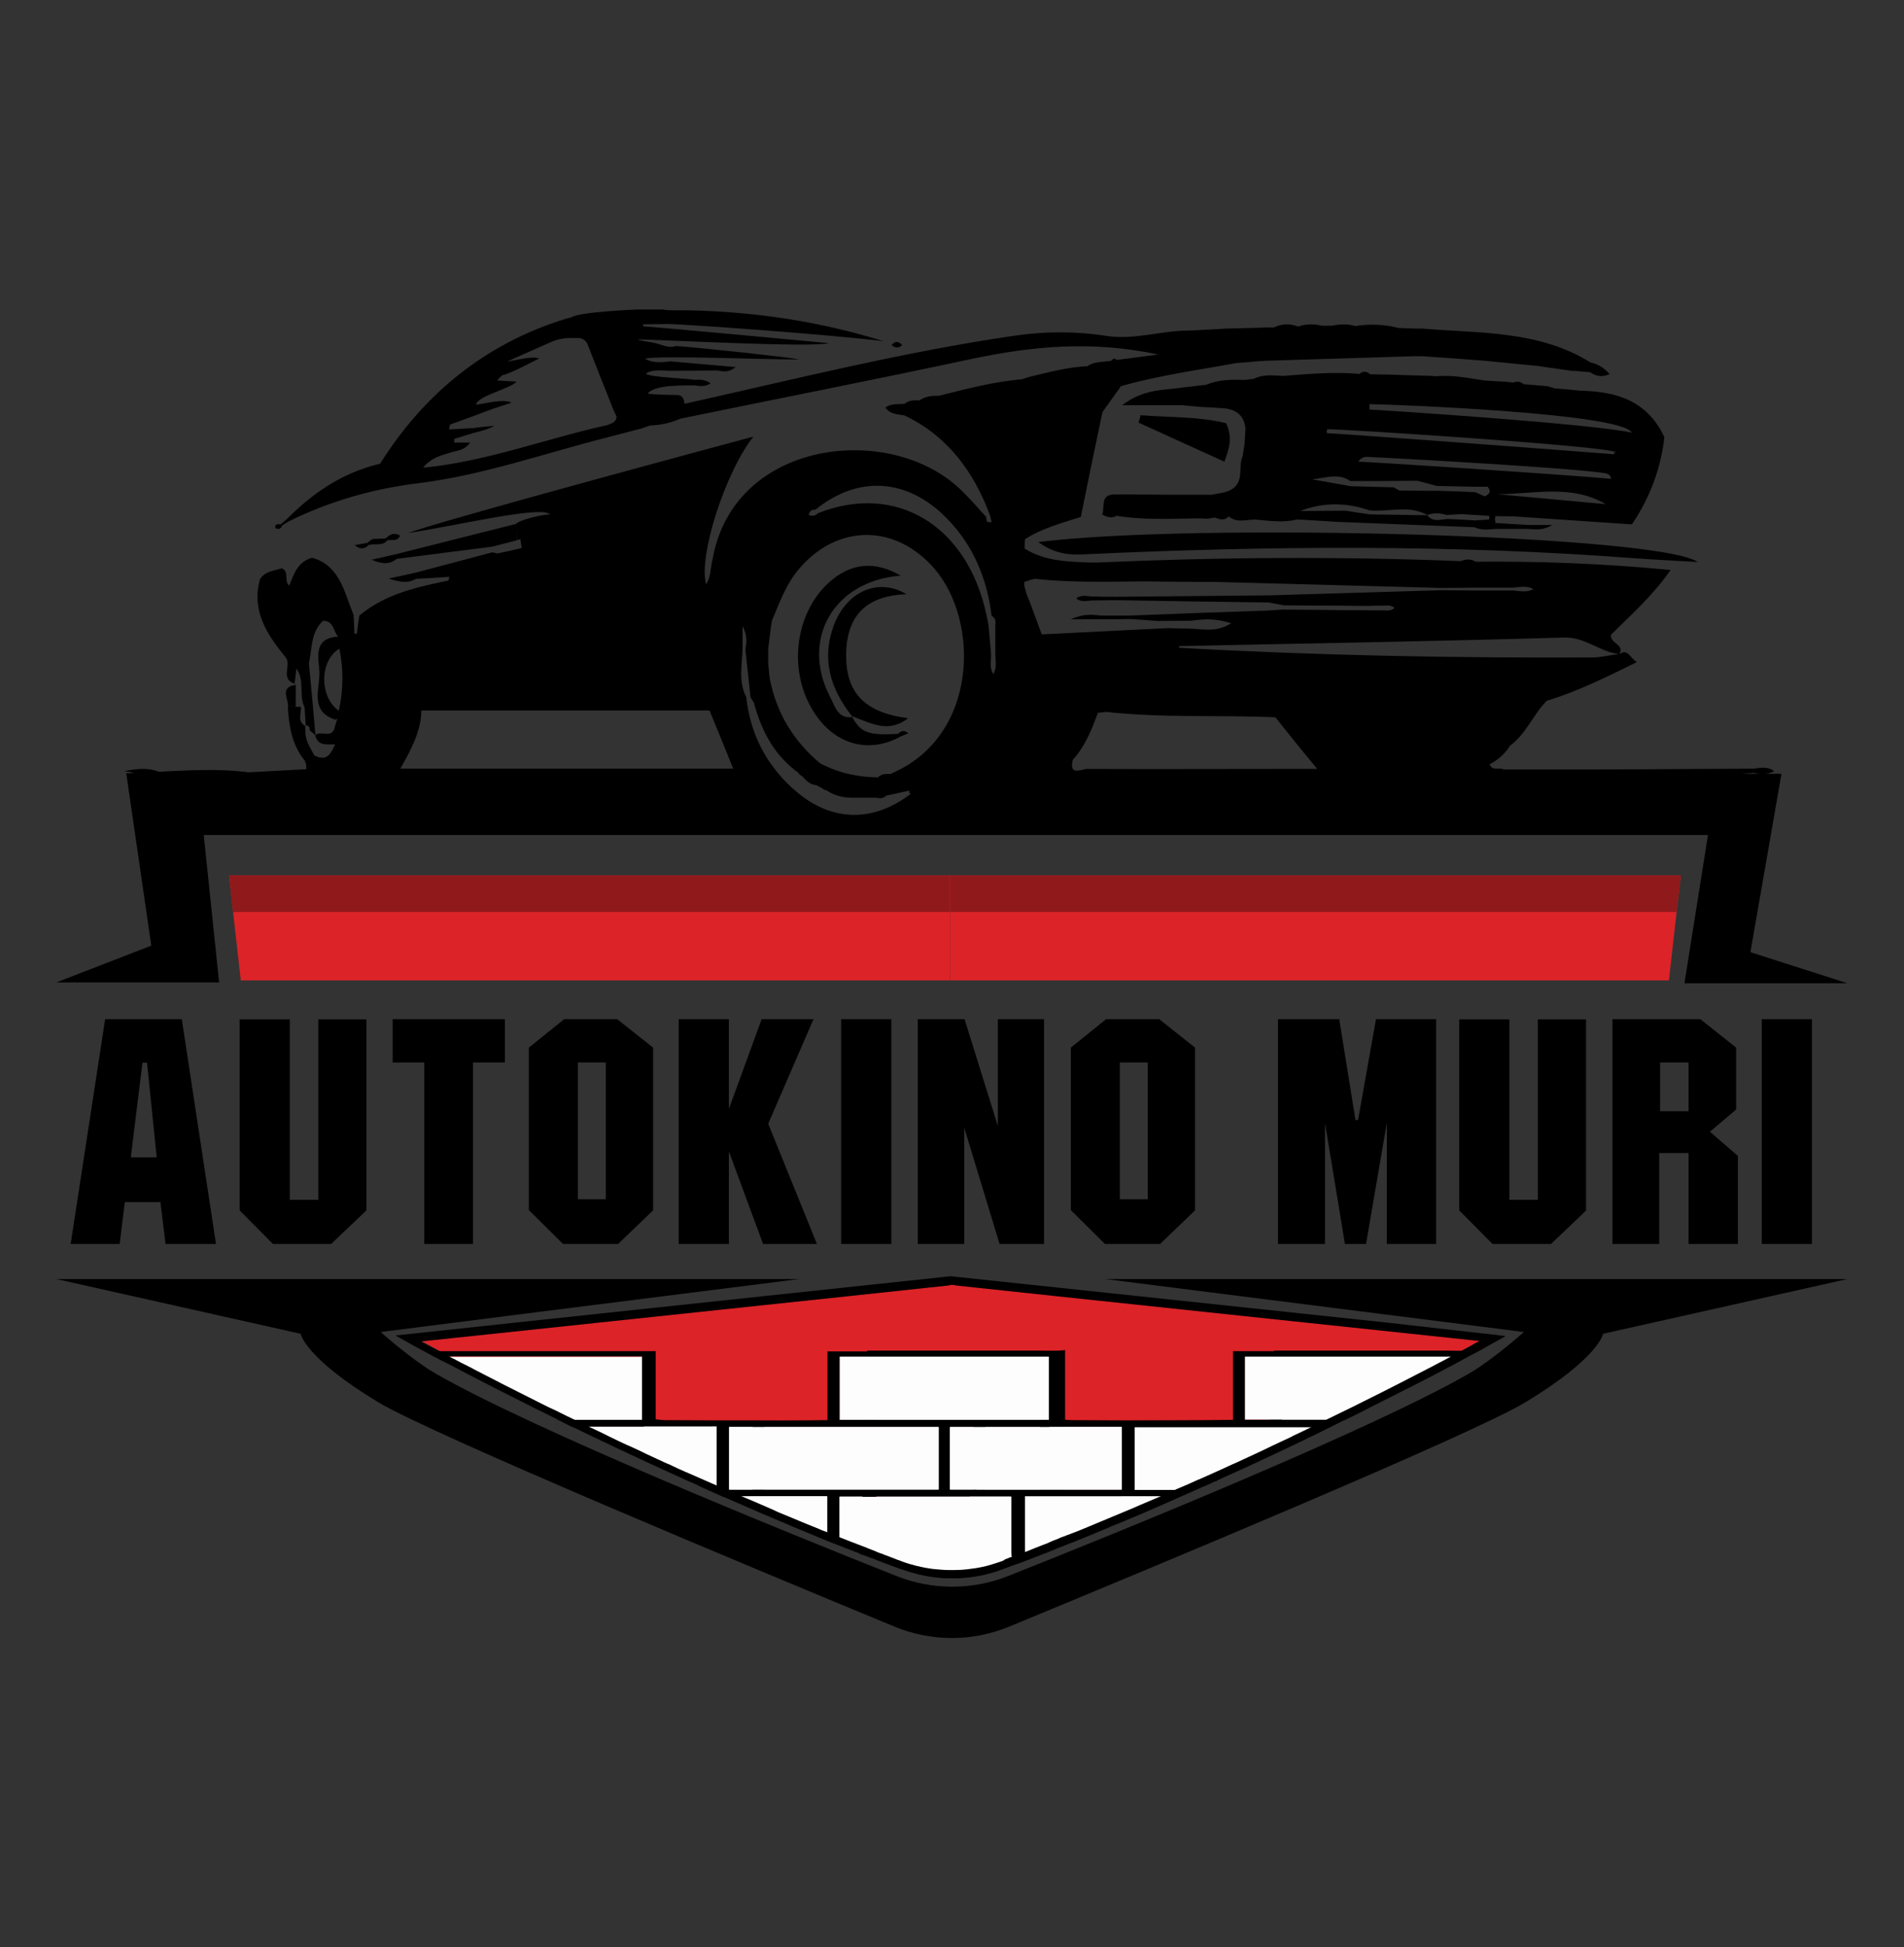 <?xml version="1.0" encoding="utf-8"?>
<!-- Generator: Adobe Illustrator 26.3.1, SVG Export Plug-In . SVG Version: 6.00 Build 0)  -->
<svg version="1.2" baseProfile="tiny-ps" id="Layer_1" xmlns="http://www.w3.org/2000/svg" xmlns:xlink="http://www.w3.org/1999/xlink"
	 viewBox="0 0 668.2 683.3" xml:space="preserve">
<rect x="0" y="0" width="668.2" height="683.3" fill="#333333" stroke="none"/>
<title>Autokino Muri</title>
<g>
	<g>
		<path d="M75.8,436.5H58.1l-1.8-14.7H43.8L42,436.5H24.8l12.1-78.9h26.9L75.8,436.5z M55,406.1l-3.4-33.2h-1.6l-4.1,33.2H55z"/>
		<path d="M128.6,424.7l-12.4,11.8H95.8l-11.7-11.8v-67h17.6v63.3h10v-63.3h16.9V424.7z"/>
		<path d="M177.2,372.8H166v63.7h-17.1v-63.7h-11.1v-15.2h39.4V372.8z"/>
		<path d="M229.3,424.6l-12.4,11.9h-19.3l-12-11.9v-57l12.4-10h18.6l12.6,10V424.6z M212.6,420.8v-48h-9.8v48H212.6z"/>
		<path d="M286.7,436.5h-18.9l-12-32.5v32.5h-17.6v-78.9h17.6v31.5l11.5-31.5h18.2l-15.9,36.7L286.7,436.5z"/>
		<path d="M312.8,436.5h-17.6v-78.9h17.6V436.5z"/>
		<path d="M366.4,436.5h-15.6l-12.4-40.8v40.8h-16.3v-78.9l16.4,0l11.7,37.5l0-37.5h16.2V436.5z"/>
		<path d="M419.5,424.6l-12.4,11.9h-19.3l-12-11.9v-57l12.4-10h18.6l12.6,10V424.6z M402.8,420.8v-48H393v48H402.8z"/>
		<path d="M504,436.5h-17.3V394l-7.3,42.5H472l-7-42.5v42.5h-16.5v-78.9H470l5.7,35.4l0.9,0l6.3-35.4H504V436.5z"/>
		<path d="M556.7,424.7l-12.4,11.8h-20.5l-11.7-11.8v-67h17.6v63.3h10v-63.3h16.9V424.7z"/>
		<path d="M609.9,436.5h-17.3v-31.9h-10.3v31.9h-16.4v-78.9h30.8l12.6,10v21.7l-9.2,7.8l9.8,8.5V436.5z M592.6,389.9v-17.1h-10v17.1
			H592.6z"/>
		<path d="M635.9,436.5h-17.6v-78.9h17.6V436.5z"/>
	</g>
	<path fill="#DC2328" d="M520.1,470.1C520.1,470.1,520.1,470.1,520.1,470.1c0,0-0.1,0.1-0.3,0.2c-0.1,0.1-0.3,0.1-0.5,0.2
		c-0.6,0.3-1.5,0.8-2.7,1.5c-1,0.6-2.3,1.2-3.7,2c0,0,0,0-0.1,0.1h0c-0.1,0.1-0.3,0.1-0.4,0.2h0c-0.4,0.2-0.9,0.5-1.4,0.7
		c-0.5,0.2-1,0.5-1.5,0.8c-0.2,0.1-0.3,0.2-0.5,0.3h0c0,0,0,0,0,0c-0.1,0.1-0.3,0.1-0.4,0.2c-0.3,0.2-0.6,0.3-0.9,0.5c0,0,0,0,0,0
		c-0.7,0.4-1.5,0.8-2.3,1.2c-0.6,0.3-1.3,0.7-1.9,1c-0.7,0.4-1.5,0.8-2.3,1.2c-6.2,3.2-13.7,7.1-22.4,11.4v0
		c-0.5,0.3-1.1,0.5-1.6,0.8c-2.2,1.1-4.4,2.2-6.7,3.3c-1.3,0.6-2.6,1.3-3.9,1.9c-0.5,0.2-1,0.5-1.4,0.7c0,0,0,0,0,0
		c-0.1,0-0.2,0.1-0.2,0.1c-1.6,0.8-3.2,1.6-4.9,2.4h0c0,0,0,0,0,0c-0.9,0.4-1.8,0.9-2.7,1.3c-0.8,0.4-1.5,0.7-2.3,1.1
		c-0.7,0.3-1.5,0.7-2.2,1c-3,1.4-6,2.8-9.1,4.3c-2.3,1.1-4.7,2.2-7.1,3.3c-1.5,0.7-2.9,1.4-4.4,2c0,0,0,0,0,0
		c-2.2,1-4.5,2.1-6.8,3.1c-1.6,0.7-3.1,1.4-4.7,2.1c0,0-0.1,0-0.1,0c-2.6,1.2-5.3,2.4-8,3.5h0c0,0-0.1,0.1-0.2,0.1c0,0,0,0,0,0
		c-1.8,0.8-3.6,1.6-5.4,2.4h0c0,0,0,0,0,0h0c-0.5,0.2-1,0.5-1.6,0.7c-1.7,0.7-3.5,1.5-5.2,2.2c-0.8,0.4-1.7,0.7-2.5,1.1
		c-1.6,0.7-3.2,1.3-4.8,2c-0.8,0.3-1.6,0.7-2.4,1c0,0,0,0,0,0c-2.6,1.1-5.2,2.2-7.9,3.3c-2.6,1.1-5.3,2.2-8,3.2c0,0,0,0-0.1,0
		c-0.7,0.3-1.4,0.6-2.1,0.8c-0.4,0.2-0.8,0.3-1.1,0.5c-1.1,0.4-2.1,0.8-3.2,1.3l-0.4,0.1c-1,0.4-2.1,0.8-3.1,1.2c-1,0.4-2,0.8-3,1.2
		c-0.4,0.2-0.8,0.3-1.2,0.5c-0.3,0.1-0.6,0.2-0.9,0.3v0c0,0,0,0-0.1,0c-1.4,0.6-2.9,1.1-4.3,1.7c-0.1,0-0.1,0-0.2,0.1
		c-0.8,0.3-1.7,0.6-2.5,1h0c0,0,0,0,0,0l0,0h0c-0.1,0-0.2,0.1-0.3,0.1h0c0,0-0.1,0-0.1,0.1c-0.4,0.1-0.7,0.3-1.1,0.4
		c-0.9,0.3-1.8,0.7-2.7,1c-1.4,0.5-2.7,1-4.1,1.5c-0.2,0.1-0.3,0.1-0.5,0.2c-2.6,1-5.3,1.9-8,2.9c-0.5,0-1,0-1.4,0h-1l0-2.3v-0.8
		l0-3v-0.1l0-5.9l0-2.6v-0.9l0-12.7v0l0-2.5l0-3.5v0l0-2.1v-0.1l0-16.2l0-2.4v-0.8l0-2.1v-0.1l-0.1-19.3v-2.1l-0.1-23.5v-0.2
		l0.8,0.1h0l0.8,0.1l36.5,3.9l74.6,7.9L520.1,470.1z"/>
	<path fill="#DC2328" d="M334.4,450.2v0.2l-0.1,23.5v2.1l-0.1,19.3v3l0,2.4v0l-0.1,16.2v2.2l0,3.5v0.1l0,2.4v0l0,12.9v0.7l0,2.6
		l0,5.9v0.1l0,3v0.8l0,2.3h-1c-0.5,0-1,0-1.5,0c-2.1-0.7-4.2-1.5-6.3-2.3h0l-0.7-0.3c-0.5-0.2-1-0.4-1.4-0.5c-2.5-0.9-5-1.9-7.5-2.8
		c-0.2-0.1-0.4-0.1-0.5-0.2h0c-0.1,0-0.2-0.1-0.3-0.1c0,0-0.1,0-0.1,0c-0.9-0.4-1.8-0.7-2.8-1.1c-0.5-0.2-1.1-0.4-1.6-0.6
		c-0.5-0.2-1-0.4-1.5-0.6c-0.6-0.2-1.1-0.4-1.6-0.6c-0.1,0-0.1,0-0.1-0.1c-1-0.4-2-0.8-3.1-1.2c-0.1,0-0.2-0.1-0.4-0.2
		c-0.4-0.1-0.7-0.3-1.1-0.4c-1-0.4-2.1-0.8-3.1-1.2c-0.9-0.3-1.8-0.7-2.6-1c-0.8-0.3-1.5-0.6-2.3-0.9c-0.6-0.2-1.3-0.5-1.9-0.8
		c0,0,0,0-0.1,0c-0.8-0.3-1.6-0.6-2.4-1c-0.8-0.3-1.6-0.6-2.4-1c-0.1-0.1-0.3-0.1-0.4-0.2c-2-0.8-4-1.6-5.9-2.4
		c-1.2-0.5-2.4-1-3.6-1.5c-0.8-0.3-1.6-0.7-2.4-1c0,0,0,0,0,0c-1.5-0.6-3-1.2-4.4-1.9c-0.8-0.4-1.7-0.7-2.5-1.1
		c-2.8-1.2-5.5-2.4-8.2-3.5h0c0,0,0,0,0,0c-0.1,0-0.1-0.1-0.2-0.1c-0.6-0.2-1.1-0.5-1.7-0.7c-0.6-0.2-1.1-0.5-1.7-0.7
		c-0.6-0.3-1.2-0.5-1.8-0.8c0,0,0,0,0,0c0,0-0.1,0-0.1,0c-0.1-0.1-0.2-0.1-0.3-0.2c-0.4-0.2-0.9-0.4-1.3-0.6
		c-0.6-0.2-1.1-0.5-1.7-0.7c-1.6-0.7-3.2-1.4-4.8-2.1c-1.6-0.7-3.2-1.4-4.8-2.1c0,0,0,0,0,0c-0.7-0.3-1.4-0.6-2.1-0.9
		c-1.8-0.8-3.6-1.6-5.4-2.5c-0.2-0.1-0.5-0.2-0.8-0.3c-3.4-1.6-6.8-3.1-10-4.7c-1.2-0.5-2.3-1.1-3.5-1.6c0,0-0.1,0-0.1,0
		c-2.3-1.1-4.5-2.1-6.7-3.2c-0.8-0.4-1.6-0.8-2.4-1.2c-1.3-0.6-2.5-1.2-3.8-1.8c-0.5-0.2-1-0.5-1.5-0.7c-1.2-0.6-2.4-1.2-3.6-1.8h0
		c-0.5-0.2-1-0.5-1.5-0.7c-1.3-0.6-2.5-1.2-3.7-1.8c-1.6-0.8-3.2-1.6-4.8-2.3c-0.8-0.4-1.6-0.8-2.4-1.2c-9.2-4.6-17.1-8.6-23.6-12
		c-0.7-0.4-1.4-0.8-2.1-1.1c-0.3-0.2-0.7-0.4-1-0.5c-1-0.5-2-1-2.9-1.5c-0.3-0.2-0.6-0.3-0.9-0.5c-0.3-0.1-0.6-0.3-0.9-0.4h0
		c0,0,0,0,0,0c-0.2-0.1-0.3-0.2-0.5-0.3c-1-0.5-1.9-1-2.8-1.5h0c0,0,0,0,0,0c-0.6-0.3-1.2-0.6-1.7-0.9c-0.5-0.3-1.1-0.6-1.5-0.8
		c-0.2-0.1-0.5-0.2-0.7-0.4c-2.3-1.2-3.5-1.9-3.7-2c0,0,0,0,0,0l74.6-7.9l74.6-7.9l36.5-3.9l0.8-0.1h0L334.4,450.2z"/>
	<path d="M387.9,448.8l102.8,13l41.1,5.2l3,0.4c0,0-10.8,9.6-19,14.4c-33.7,19.5-122.4,55.5-162,71.2c-12.6,5-26.6,5-39.2,0
		c-39.6-15.7-128.3-51.7-162-71.2c-8.2-4.8-19-14.4-19-14.4l2.2-0.3l47.2-6l97.5-12.3H19.8l85.7,19.2c0,0,1.4,8.4,27.2,24
		c19,11.4,133.9,59.2,181.1,78.7c13,5.4,27.5,5.4,40.5,0c47.2-19.5,162.1-67.2,181.1-78.7c25.8-15.6,27.2-24,27.2-24l85.7-19.2
		H387.9z"/>
	<path d="M591.2,344.7l8.2-51.7H71.5l5.4,51.7H19.8l33.3-12.9l-8.8-60.5h228.6c1.9,2.3,4.1,4.5,6.5,6.6
		c12.6,10.7,27.3,10.8,40.4,0.8c-0.6-0.3-0.8-0.7-0.7-1.3c-2.7,0.6-5.4,1.2-8.1,1.8c-1,1-2.3,1-3.6,0.7c-2.8,0-5.6,0-8.4,0
		c-3.3,0-6.4-0.8-9.1-2.7c0,0,0,0,0,0c-0.4,0.1-0.8,0-1-0.4l-2.4-1.3c-2.1-0.2-3.5-1.4-4.7-2.9c-0.5-0.4-1.1-0.7-1.6-1.1h16
		c3.8,1,7.8,1.5,11.8,1.6c1.2-1.3,2.8-1.3,4.4-1.2c0.3-0.1,0.6-0.3,0.9-0.4h311.9l-10.9,62.6l34,10.9H591.2z"/>
	<g>
		<polygon fill="#DC2328" points="333.4,307.2 333.4,344 84.5,344 81.8,320 80.4,307.2 		"/>
		<polygon fill="#90191B" points="333.4,307.2 333.4,320 81.8,320 80.4,307.2 		"/>
		<polygon fill="#DC2328" points="333.4,307.2 333.4,344 585.7,344 588.4,320 589.9,307.2 		"/>
		<polygon fill="#90191B" points="333.4,307.2 333.4,320 588.4,320 589.9,307.2 		"/>
	</g>
	<g>
		<path d="M531.3,181.2c13.9,0.9,27.8,1.9,41.4,2.8c6.7-9.9,10.2-20.1,11.4-30.6c-6-12.9-16.9-16-29.3-16.3c-3-0.3-6-0.6-9-0.8
			c-0.9-0.3-1.9-0.5-2.8-0.8c-2.8-0.2-5.5-0.5-8.3-0.7c-1.1-1-2.3-1-3.6-0.6c-1.1-0.1-2.2-0.2-3.4-0.3c-2.2-0.1-4.4-0.2-6.7-0.4
			c-5.6-0.8-11.1-2-16.8-1.5c-0.6,0-1.1,0-1.7-0.1c-1.1,0-2.2-0.1-3.4-0.1c-2.3-0.1-4.5-0.1-6.8-0.2c-1.1,0-2.2-0.1-3.3-0.1
			c-1.7-0.1-3.4-0.1-5.1-0.1c-1,0-2.1-0.1-3.1-0.1c-1.2-1.1-2.5-1.1-3.7-0.1c-8.9-0.8-17.8,0-26.7,0.7c-3.5-0.1-7-0.7-10.3,1
			c-1.1,0.1-2.1,0.3-3.2,0.4c-4.6-0.1-9.1-0.2-13.5,1.7c-2.9,0.3-5.8,0.7-8.6,1c-6.5,1-13.5,0.4-21,6.2H415c2.2,0.2,4.4,0.4,6.6,0.6
			c2.3,0.1,4.6,0.2,7,0.4c4.6,0.2,7.9,2,8.5,7.1c-0.1,1.7-0.2,3.4-0.3,5.1c-0.2,1.6-0.5,3.2-0.7,4.7c-1.5,3.3,0.2,7.3-2.4,10.4
			c-2.3,2.5-5.5,2.4-8.4,3.1c-2.8,0-5.6,0-8.4,0c-2.3,0-4.5,0-6.8,0c-6.2-0.1-12.4-0.1-18.5-0.1c-5.8-0.2-3.7,4.3-4.8,7
			c1.9,1.1,3.4,1.4,5,0.5c8.9,1.4,17.9,1.1,26.8,0.9c0.6,0,1.1,0,1.7,0c1.1,0,2.3,0,3.4,0.1c0.9-0.1,1.8-0.3,2.7-0.4
			c1.7,0.7,3.3,1.2,4.8-0.4c2.9,2.4,6.2,1.1,9.3,1.1c4.8,0.4,9.7,1.2,14.5,0c0,0,0,0,0,0c1,0,1.9,0.1,2.9,0.1
			c3.7,0.2,7.4,0.5,11.1,0.7c16.2,0.6,32.3,1.3,48.5,1.9c2.3,1.1,4.8,0.8,7.2,0.6c3.9,0,7.7,0,11.6,0c2.4,0.1,4.9,0.7,8.5-1.4h-8.5
			c-3.9-0.2-7.7-0.5-11.6-0.7c0.2-0.4,0.1-0.8-0.1-1.1c0.1-0.4,0.2-0.9,0.2-1.3C526.9,181.1,529.1,181.2,531.3,181.2z M525.4,173.4
			c12.8,0,26.1-3.6,38.1,3.5C550.8,175.7,538.1,174.6,525.4,173.4z M480.6,141.8c7.9,0.1,88.3,3.1,92.1,10
			c-15-3.2-87.6-7.9-92.1-8.1V141.8z M490.5,149.3c-0.6,0.2-1.3,0.3-1.9,0.4C489.2,149.6,489.9,149.5,490.5,149.3z M465.8,150.6
			c6.6,0,99.2,6,101.3,8.1l-0.6,0.1v0.6c-17.3-1.4-98-7.4-100.8-7.4c0-0.2-0.1-0.4-0.1-0.7C465.7,151,465.8,150.8,465.8,150.6z
			 M522.6,182.3c-1.7,0.1-3.4,0.2-5,0.3c-3.2-0.2-6.5-0.4-9.7-0.5c-2.5,0.2-5.1,1.2-7-1.3c-6.7-0.1-13.3-0.2-20-0.3
			c-2.9-0.4-5.8-0.8-8.6-1.3c-5.3,0-10.6,0.1-15.8,0.1c0,0,0-0.1,0-0.1c0,0,0,0,0,0c8.1-3,16.1-2.9,24.2-0.1
			c6.7,0.6,13.7-2,20.2,1.6c2.3-0.8,4.5-0.7,6.8,0c1.7-0.1,3.4-0.2,5.1-0.3c0.5,0,1.1,0,1.6,0.1c2.7,0.2,5.5,0.3,8.2,0.5
			C522.7,181.4,522.7,181.9,522.6,182.3z M521.1,174.2c-1.1-0.5-2.2-1-3.3-1.5c-4.4-0.2-8.9-0.4-13.3-0.5c-4.5,0-8.9,0-13.4-0.1
			c-0.7-0.4-1.3-0.7-2-1.1c-5-0.1-10.1-0.3-15.1-0.4c-4.5-0.8-9-1.6-13.5-2.4c4.5-0.4,9.1-2.4,13.4,0.6c7.8,0,15.7,0,23.6-0.1
			c2.2,0.6,4.5,1.2,6.7,1.8c4.4,0.1,8.8,0.2,13.2,0.3h4.7C523.7,172.9,522.2,173.5,521.1,174.2z M476.7,162c0.8-1.3,1.9-1.7,3.1-1.7
			c0.7,0,71.5,3.7,83.8,5.8c0.9,0.2,1.6,0.8,1.8,1.7c0,0.1,0,0.1,0,0.2C547.2,166.4,478.5,161.9,476.7,162z"/>
		<path d="M501,180.7C501,180.7,501,180.7,501,180.7C501,180.7,501,180.7,501,180.7C501,180.7,501,180.7,501,180.7
			C500.9,180.7,500.9,180.7,501,180.7C500.9,180.7,500.9,180.7,501,180.7L501,180.7L501,180.7C500.9,180.7,500.9,180.7,501,180.7
			L501,180.7C500.9,180.7,500.9,180.7,501,180.7C500.9,180.7,500.9,180.7,501,180.7L501,180.7z"/>
		<path d="M364.4,190.2c5.7,4.2,10.9,4.6,16.2,4.3c64.4-3,128.9-3.5,193.3,1.4c6.8,0.5,13.6,0.8,21.9,1.3
			C582.4,187.7,419.1,183.3,364.4,190.2z"/>
		<path d="M430.3,148.5c-9.6-2.4-19.9-2-30-2.8c-0.2,0.9-0.5,1.7-0.7,2.6c9.9,4.5,19.9,9.1,30.1,13.7
			C431.3,157.6,432.7,153.7,430.3,148.5z"/>
		<path d="M110.5,265.4c-1.2,0.4-2.5,0.9-3.7,1.3c-4.4-5.5-5.4-12-5.8-18.7c0.9,0,1.8,0,2.7,0c0.6,0,1.3,0,1.9,0
			c0.3,2.3-1.5,5,1.5,6.7c0,0.6,0,1.1,0.1,1.7C107,259.9,109,262.5,110.5,265.4z"/>
		<path d="M107.2,254.7C107.2,254.7,107.2,254.7,107.2,254.7c0,0.1,0.1,0.1,0.1,0.1C107.3,254.8,107.2,254.7,107.2,254.7z"/>
		<path d="M181.3,189.6c-2.8,0.7-5.7,1.5-8.5,2.2c-11.2,1.4-22.4,2.9-33.6,4.3c-2.4,2-5,1.9-8.8,0.3c3.6-0.8,6.2-1.4,8.8-2
			c14-3.5,28-7.1,42-10.6C181.3,185.8,181.3,187.7,181.3,189.6z"/>
		<path d="M103.8,240.3c-5.8,0.8-2.5,4.9-2.7,7.7c0.9,0,1.8,0,2.7,0C103.8,245.4,103.8,242.9,103.8,240.3z"/>
		<path d="M615.5,269.7c-18,0.1-36.1,0.2-54.1,0.3h-16.8c-3.4,0-6.7,0-10.1,0c-1.1,0-2.3,0-3.4,0c-1.1,0-2.3,0-3.4,0
			c-1.5-0.9-4,0.7-4.9-1.8c2.9-1.6,5.4-3.7,7.1-6.5c5.7-4.2,8.2-11,12.9-15.8c10.9-3.3,20.7-8.2,31.7-13.6c-2.7-1.5-3-4.8-6.2-2.8
			c2-3.5-3.4-3.6-2.9-6.8c6.8-6.8,14.4-13.4,20.9-22.7c-23.9-2.3-46.2-3.1-68.4-2.9c-1.7-1.1-3.5-0.9-5.3-0.2
			c-42.6-1.7-85.2-1.4-127.8,0.5c-0.6,0-1.1,0-1.7,0c-8.1-0.3-16.3-0.4-23.5-4.9c0-1.1,0-2.2,0.1-3.3c5.9-3.8,12.7-5.6,19.6-7.8
			c2.5-12.3,5-24.6,7.6-36.8c2.2-3,4.3-6.1,6.5-9.1c13.3-3.8,26.9-5.6,40.4-8.1c2.8-0.2,5.5-0.4,8.3-0.7c0.6,0,1.1,0,1.7-0.1
			c17.4-0.5,34.8-1.1,52.2-1.6h3.3c7.3,0.5,14.6,1,21.9,1.6c6.1,0.6,12.3,1.2,18.4,1.8c3.9,0.6,7.8,1.1,11.8,1.7
			c0.6,0,1.2,0.1,1.7,0.1c1.7,0.1,3.3,0.3,5,0.4c2,1.5,4.1,1.8,6.8,0.7c-2.1-2.4-4.2-3.6-6.7-4.1c-18.1-11.3-38.8-10.2-58.9-11.9
			c-0.5,0-1.1,0-1.7,0c-2.2-0.1-4.5-0.1-6.7-0.2c-5-1.3-10.1-1.5-15.2-0.7c-2.8-0.8-5.5-0.7-8.3-0.1c-1.2,0-2.3,0-3.5,0
			c-2.8-0.7-5.6-0.7-8.3,0.3c-2.9-1.1-5.7-1.1-8.5,0.3c-1.1,0-2.2,0-3.3,0c-0.6,0-1.1,0.1-1.7,0.1c-3.9,0.1-7.8,0.2-11.8,0.3
			c-0.5,0-1.1,0-1.7,0.1c-1.1,0.1-2.2,0.1-3.3,0.2c-3.1,0.1-6.1,0.4-9.2,0.4c-9.2,0.2-18.3,3.3-27.5,1.9
			c-10.9-1.7-21.8-1.7-32.6-0.1c-39.1,5.7-77.3,15.3-115.8,23.9c-0.1-2.1-1-3.3-3.2-3.1c-0.6,0-7.8-0.1-9.7-0.5
			c2.7-3.4,13.6-2.7,16.3-2.9c1.9,0.3,3.8,0.6,5.8-0.7c-1.8-1.2-3.5-1.4-5.4-1.2c-3.9-0.6-15.3-0.9-17.3-2.1c1.7-1.9,7.5-1,8.5-1.1
			c5.6,0,11.1-0.1,16.7-0.1c1.9,0.4,3.8,0.8,6.3-1.2l-22.9-2c-2.9,0.3-5.9,0.8-8.9-0.9c3.1-1.4,49.1,0.5,54.1,0.2
			c-5-0.9-33.8-4-43.2-4.7c-2.6,0.9-4.9-0.4-7.3-1c-2.1-0.5-4.3-0.6-6.4-1.3c4.5-0.1,61.3,3,67.3,1.3c-6.2-0.6-62.6-5.8-65.2-5.9
			c0,0,0,0,0,0l0-0.7c2.6,0,5.1-0.1,7.7-0.1c0.4-0.4,54,3.3,76.6,6c-22.2-6.9-44.9-10.3-68-10.8c-2.7,0-8.7,0.1-9.1-0.3h-9.3
			c-0.6,0-20.6,0.9-22.9,2.7c-0.8,0.2-1.5,0.4-2.3,0.6c-28.4,8.8-49.8,26.6-65,50.8c-13.7,3.3-23.8,10.5-32.8,19.5
			c-0.7,0.6-1.4,1.2-2.1,1.8c-1-0.1-2.1-0.3-1.9,1.3c1.3,0.6,2,0.2,2.5-1c0.8-0.5,1.5-0.9,2.3-1.4c14.5-7.1,29.4-11.4,45.8-13.4
			c22.5-2.8,44.4-10.6,66.6-16.2c0,0,0,0,0,0c3.8-1,7.6-2,11.5-3c0.9-0.3,1.9-0.7,2.8-1c3.7-0.1,7.3-0.9,10.7-2.4
			c34.1-7,68.3-13.7,102.4-21c21-4.4,41.8-6.5,65.3-1.5c-6.4,0.8-10.5,1.4-14.6,1.9c-0.7-0.7-1.3-0.5-1.9,0.3
			c-2.8,0.5-5.8,0.1-8.4,1.9c-6.9,0.3-13.5,2.1-20.2,3.7c-0.9,0.3-1.9,0.6-2.8,0.9c-9.9,0.8-19.5,3.4-29.2,5.8
			c-2.4-0.1-4.7,0.2-6.7,1.6c-1.9-0.1-3.7-0.1-5.2,1.2c-2.3,0.2-4.7-0.2-6.8,1.3c1.8,2.5,4.4,2.3,6.8,2.8
			c15.2,7.3,24.3,19.8,30,35.2c0.2,0.7,0.3,1.4,0.5,2.2c-2,0.4-1.8-0.8-1.9-1.8c-3-3.3-5.9-6.7-9.2-9.8
			c-24.6-23.4-78.9-17.4-86.7,24c-1,4-0.6,6.7-2.4,9.4c-2.7-9.7,6.5-38.9,16.6-51.8c-12.6,3.4-104.2,28-121.2,33.8
			c13.7-1.8,47.1-9.9,49.8-6.5c-1.6-0.1-9.6,1.5-11.8,3.2c0,1.9,0.1,3.9,0.1,5.8c0.5,0,0.9-0.1,1.3-0.4c0,0,0,0,0,0
			c0.2,1.1,0.3,2.2,0.5,3.2c0.3,0,0.6-0.1,0.8-0.2c0,0,0,0,0,0c-0.3,0.1-0.5,0.2-0.8,0.2c-2.8,0.7-5.7,1.3-8.5,1.9
			c-0.6-0.1-1.2-0.3-1.8-0.4c-8.9,2.4-17.9,4.7-26.8,7.1c-2.6,0.6-5.3,1.2-9.6,2.1c4.5,1.5,7.1,1.6,9.6,0.1
			c3.9-0.2,7.8-0.4,11.7-0.7c-0.1,0.4-0.2,0.9-0.3,1.3c-11.1,2.3-22.2,4.7-31.3,12.3c-0.3,2.1-0.6,4.3-0.9,6.4c-0.3,0-0.5,0-0.8,0
			c-0.1-2.2-0.2-4.4-0.3-6.6c-3.3-8-4.8-17.4-14.6-20.1c-5.3,1.6-6.4,6-8,9.8c-2-1.8,0.2-4.8-2.6-6.1c-2.5,0.9-5.5,0.8-7.6,3.7
			c-3.2,11,2.3,19.5,9,27.6c2.1,2.7-2.1,7.5,3.1,9.2c0.2-1.8,0.4-3.6,0.6-5.3c1.6,2.1,1.7,4.4,1.8,6.7c0.1,2.4,0,4.7,1.1,6.9
			c0.1,2.1,0.3,4.2,0.4,6.3c1.2,0.1,1.5,0.8,1.4,1.8c0.6,0.5,1.3,1,1.9,1.6c0.9,4.1,4.2,3.2,7,3.3c-1.4,3-2.7,6.1-7,4
			c-1.2,0.4-2.5,0.9-3.7,1.3c0.1,0.5,0.2,1,0.5,1.5c0.1,0.6,0.1,1.3,0.1,1.9c-6.8,0.4-13.5,0.7-20.3,1.1c-10.5-1.4-21-0.7-31.5-0.2
			c-4-1.6-8-1-12.1-0.2c0.8,0.1,1.6,0.2,2.4,0.4c3.1,0.8,6,2.5,9.4,1.6c10.6,1,21.2,1.9,31.8,2.9c1.4,0.3,2.7,0.7,4.1,0.8
			c40.6,4.4,81.2,8.8,121.8,13c11,1.2,22,2.3,33,3.4h126.6c0.7-0.1,1.4-0.1,2.1-0.1c0.2,0.1,0.5,0.1,0.7,0.1c0.8,0.1,1.6,0.1,2.3,0
			c0.7-0.1,1.4-0.4,2.1-0.9c2.8-0.2,5.6-0.3,8.3-0.5c4,0.2,8,0.4,11.8-1.3c7.9,0.2,15.7-0.7,23.5-1.9c5.1,0.1,10.2,0.1,15.2-1.6
			c1.7-0.1,3.4-0.2,5-0.2c0.5,0,1.1-0.1,1.7-0.1c1.7-0.1,3.3-0.3,5-0.5c7.9-0.8,15.9-0.1,23.7-2.4c2.8-0.1,5.6-0.3,8.3-0.4
			c9.6-0.5,19.2-0.9,28.7-2.9c6.7-0.1,13.5,0.1,20.1-1.8c2.8-0.2,5.6-0.3,8.4-0.5c7.3-0.6,14.6-1.3,21.9-1.9
			c17.9-1.5,35.9-3.1,53.8-4.6c2.2,0.4,4.3,0.7,6.4-0.2c0.3-0.1,0.6-0.3,0.9-0.4C620.4,268.8,617.9,269.4,615.5,269.7z M157,144.5
			c0.1,0.1,0.1,0.1,0.2,0.2C157.1,144.6,157.1,144.6,157,144.5L157,144.5z M213,149.2c-21.5,4.7-42.3,12.8-64.5,14.9
			c2.9-3.7,6.8-4.4,10.6-5.6c2-0.5,4.1-0.7,5.9-3.2h-5.6c0-0.4,0-0.9,0-1.3c2.2-0.7,4.4-1.3,6.5-2c0.1-0.6,0.1-1.2,0.2-1.8
			c-2.8,0.2-5.7,0.3-8.5,0.5c0.1-0.6,0.2-1.1,0.3-1.7c5-1.8,9.9-3.6,14.9-5.5c2-0.7,4.1-1.3,6.7-2.2c-2.8-1.6-10.3,0.6-12.5,0.7
			c0.9-3.3,11.8-5.4,14.3-8.1c-2.5-0.1-4.6-0.3-6.7-0.4l-0.1-0.1c0.6-0.6,1.1-1.2,1.7-1.7c3.3-0.7,11.4-5.2,13-5.9
			c-2.4-1.1-9,0.9-11.1,1c5-2.2,10-4.5,15.1-6.7c2.2-1,4.6-1.5,7-1.5h2.7c1.5,0,2.8,0.9,3.3,2.2c3,7.7,6,15.3,9,22.8
			c0.4,0.9,0.8,1.7,1.2,2.6C216.2,148.4,214.4,148.6,213,149.2z M568.1,229.5c-3.2,0.4-6.4,1.2-9.6,1.2
			c-48.3,0.2-96.5-0.7-144.7-3.4v-0.6c45.1-0.9,90.2-1.7,135.2-3C556.3,223.5,561.4,228.7,568.1,229.5z M462.3,269.8h-14.6
			c-22.1,0-44.1,0.1-66.2,0c-1.8,0-6.5,2.7-5-3.2c2.2-2.4,3.8-5,5.2-7.8c1.4-2.8,2.5-5.7,3.6-8.7c1-0.1,2-0.2,3-0.3
			c19.7,2.2,39.6,1,59.3,1.9C452.2,257.5,456.7,263.1,462.3,269.8z M359.5,204.2L359.5,204.2c1.2-0.4,2.3-0.8,3.5-1.1
			c12.9,1.4,25.8,1,38.7,0.9c8.4,0.1,16.8,0.2,25.2,0.2c26.3,0.7,52.6,1.4,78.9,2.1c3.9,0,7.9-0.1,11.8-0.1c4.5,0,8.9,0,13.4,0
			c2.4-0.2,4.8-0.8,7.2,0.5c-2.4,1.3-4.8,0.7-7.1,0.5c-4.5,0-8.9,0-13.4,0c-3.9,0-7.9-0.1-11.8-0.1c-20.1,0.6-40.3,1.2-60.4,1.8
			c-17.9,0.2-35.8,0.3-53.7,0.5c-2.8,0-5.7,0-8.5-0.1c-1.9-0.1-3.9-0.7-5.6,0.7c1.8,1.4,3.7,0.8,5.6,0.7c2.8,0,5.7-0.1,8.5-0.1
			c17.8,0.3,35.6,0.6,53.4,0.8c1.8,0.3,3.6,0.7,5.3,1c4.5,0,9,0.1,13.4,0.1c4.5,0,8.9,0,13.4,0.1c2.3,0,4.5,0,6.8-0.1
			c1.8,0.2,3.7-0.6,5.3,0.8c-1.6,1.5-3.5,0.7-5.3,0.9c-2.3,0-4.6-0.1-6.8-0.1c-4.5,0-9,0-13.5-0.1c-4.5,0-9-0.1-13.5-0.1
			c-2.2,0.1-4.4,0.3-6.6,0.4c-1.1,0-2.3,0-3.5,0.1c-14.6,0.5-29.1,1-43.7,1.6c-3.3,0-6.7,0-10,0c-3-0.3-6-0.8-10.7,1.3h10.8
			c3.3,0,6.7,0,10-0.1c3.3,0.2,6.7,0.5,10,0.7c3.8,0,7.7-0.1,11.5-0.1c4.3-0.6,8.5-0.9,14,0.9c-5.1,3.2-9.6,2.1-13.9,1.9
			c-2.8-0.1-5.6-0.1-8.4-0.2c-14.7,0.7-29.3,1.5-44.2,2.2c-1.6-4.3-3-8.1-4.4-11.9c-0.4-0.9-0.8-1.8-1.1-2.8
			c-0.2-0.8-0.4-1.5-0.6-2.3C359.5,205.4,359.5,204.8,359.5,204.2z M286.1,178.9c15-12.2,32.3-11.2,46.2,3
			c9.3,9.5,14.1,21.1,15.7,34.2c1.4,0.7,1.5,2,1.3,3.3c0,3.3,0,6.7,0,10c0,2.4,0.7,4.8-0.7,7.1c-1.5-2.3-0.7-4.8-0.8-7.1
			c-0.3-3.4-0.6-6.8-0.9-10.1c-0.2-1.2-0.5-2.3-0.7-3.5c-6.7-31.5-31.8-46.6-59.2-35.7c-0.9,1-2,1-3.2,0.6
			C284.1,179.4,284.8,178.7,286.1,178.9z M147.9,249.3H249c3,7.2,5.5,13.4,8.3,20.4H140.5C144.1,263.3,147.7,256.9,147.9,249.3z
			 M118.9,249.4c-6.9-4.9-6.8-17.6,0.2-21.8C120.6,234.8,120.5,242.1,118.9,249.4z M117.2,256.1c-1.5,2.8-4.7,0.2-6.5,1.8
			c-0.7-8.4-1.5-16.8-2.3-25.2c1.2-5.2,0.6-10.9,5-14.9c3.9,0.1,3.5,3.8,5.3,5.6c-9.1,0.4-6.8,7.9-6.6,12.4
			c0.2,5.8-3.6,13.7,5.5,16.7c0.2,0.1,0.5-0.2,0.8-0.3C117.9,253.7,117.5,254.9,117.2,256.1z M279.4,277.7c-2.4-2-4.6-4.2-6.5-6.6
			c-6.2-7.5-9.9-16.3-11-26.5c-2.8-5.4-1.5-11.1-1.3-16.7v-8.2c1.8,3.4,1.4,5.8,1,8.2c0.6,5.6,1.2,11.2,1.8,16.8
			c0.4,0.7,0.8,1.3,1.2,1.9c1.4,5.3,3.3,10.1,6.1,14.5c2.4,3.8,5.6,7.2,9.5,10.1c0.5,0.4,1,0.7,1.6,1.1c1.3,1.5,2.7,2.7,4.7,2.9
			l2.4,1.3c0.2,0.4,0.6,0.5,1,0.4c0,0,0,0,0,0c2.7,1.9,5.8,2.7,9.1,2.7c2.8,0,5.6,0,8.4,0c1.3,0.3,2.6,0.3,3.6-0.7
			c2.7-0.6,5.4-1.2,8.1-1.8c-0.1,0.6,0.1,1.1,0.7,1.3C306.7,288.6,292,288.5,279.4,277.7z M355,275.6c-0.3-1-0.4-2.1,0.5-3.1h0
			C354.5,273.5,354.7,274.5,355,275.6z M312.5,271.6c-1.6-0.1-3.2-0.1-4.4,1.2c-4-0.1-8-0.6-11.8-1.6c-2.9-0.8-5.6-1.9-8.4-3.3
			c-4.7-3.9-8.6-8.4-11.6-13.4c-3-5-5-10.5-6.2-16.6c-0.2-1.7-0.3-3.4-0.5-5c0-1.7,0-3.4,0-5.2c0.2-1.7,0.4-3.3,0.6-5
			c0.2-1.6,0.4-3.3,0.7-4.9c2.7-6.4,5-13,9.7-18.4c13.5-15.7,33.8-15.5,47.3,0.1c15.9,18.4,15.4,58.4-14.4,71.6
			C313.1,271.3,312.8,271.5,312.5,271.6z"/>
		<path d="M316.6,121.1c-1.2-1.4-2.4-1.6-3.7,0C314.1,122.1,315.3,122.3,316.6,121.1z"/>
		<path d="M130.8,189.1c-0.7,0.4-1.3,0.9-2,1.4c0.2,0.2,0.4,0.5,0.6,0.7c0.4,0,0.9-0.1,1.3-0.2c1.8-0.1,3.8,0.4,5.2-1.4
			c1.5-0.4,3.6,0.6,4.5-1.7c-2-1.1-3.6-0.5-5,1c0.2,0,0.3,0.1,0.4,0.2c-0.1-0.1-0.2-0.2-0.4-0.2C133.9,189,132.3,189.1,130.8,189.1z
			"/>
		<path d="M129.4,191.2c-0.2-0.2-0.4-0.5-0.6-0.7c-1.3,0.2-2.6,0.5-4.3,0.8C126.7,193.1,128.1,192.5,129.4,191.2z"/>
		<path d="M107.3,254.8c0,0,0-0.1,0-0.1c0,0,0,0-0.1,0L107.3,254.8z"/>
		<path d="M173.5,149.4c-2.7,1.5-4.7,1.8-7.6,2.6c0.1-0.6,0.1-1.2,0.2-1.8C170.7,149.6,169.7,149.8,173.5,149.4z"/>
		<path d="M299.1,251.5C299.1,251.5,299.1,251.5,299.1,251.5c-0.1,0-0.1-0.1-0.2-0.1c0,0,0,0,0.1,0
			C299.1,251.4,299.1,251.4,299.1,251.5C299.1,251.4,299.1,251.4,299.1,251.5z"/>
		<path d="M318.7,252c-7,5.5-13.3,1.6-19.7-0.7c-7.5-9.5-10.8-19.9-6.4-31.8c4.5-12.1,15.7-16.9,25.5-11
			c-13.5,0.5-20.4,6.9-21.1,19.5C296.3,242.6,302.9,250,318.7,252z"/>
		<path d="M318.8,257.3c-1.1,0.4-1.9,0.8-2.7,1.1c-12.1,6.7-24.9,2.3-31.9-11c-7.7-14.5-4.4-33.7,7.5-43.7
			c7.5-6.3,15.7-6.8,24.4-1.7c-23.4,1.7-35.4,22.3-24.7,42.7c1.6,2.9,2.5,7.6,7.7,6.9c3,5.5,5.6,6.5,16.1,5.9
			C316.2,256.5,317.2,256,318.8,257.3z"/>
	</g>
	<g>
		<g>
			<g>
				<path d="M365.2,473.9h-60.9v23.4c-0.6,0.4-1.2,0.7-1.7,0.9c0,0,0,0,0,0c-1,0.3-2,0.3-3,0.3c-9.7,0-19.5,0-29.2-0.1
					c-12.4,0-24.8,0-37.2-0.1c-0.8,0-1.6-0.1-3.1-0.3v-23.9h-80.7c0.9,0.5,2,1.1,3.3,1.8h72.6v22.2h-29.1c1,0.5,2,1,3,1.5
					c0.7,0.4,1.4,0.7,2.2,1h62.8v22h-9.2c0,0,0,0,0,0h-6.3c1.8,0.8,3.6,1.6,5.4,2.4h48.7v20.3c0,0,0,0,0,0c0.3,0.1,0.5,0.2,0.8,0.3
					c0.1,0.1,0.2,0.1,0.3,0.1c0.3,0.1,0.6,0.3,1,0.4c0.2,0.1,0.4,0.2,0.6,0.2c0.3,0.1,0.5,0.2,0.8,0.3c0.3,0.1,0.6,0.2,1,0.4v-22h58
					v0c0,0.1,0,0.2,0,0.3c0,0,0,0.1,0,0.2c0,0.1,0,0.2,0,0.3c0,0.2,0,0.4,0,0.6c0,0.2,0,0.5,0,0.7c0,0,0,0,0,0.1
					c0,0.3-0.1,0.7-0.1,1c0,0.1,0,0.3,0,0.4c0,0.1,0,0.3,0,0.4c0,0.3-0.1,0.6-0.1,0.9c0,0.2,0,0.4-0.1,0.7c0,0.3-0.1,0.6-0.1,0.9
					c0,0,0,0.1,0,0.1c0,0.1,0,0.1,0,0.2c0,0.1,0,0.2,0,0.3c0,0,0,0,0,0c0,0.1,0,0.2,0,0.3c0,0,0,0.1,0,0.1c0,0.1,0,0.1,0,0.2
					c0,0.2-0.1,0.5-0.1,0.7c0,0.1,0,0.2-0.1,0.4c-0.1,0.3-0.1,0.6-0.2,1c-0.2,1-0.4,2-0.6,3c0,0.1-0.1,0.3-0.1,0.4
					c0,0.1-0.1,0.2-0.1,0.3c0,0.2-0.1,0.4-0.1,0.5c0,0,0,0.1,0,0.1c0,0.2-0.1,0.3-0.1,0.5c-0.1,0.2-0.1,0.3-0.2,0.5
					c0,0.1-0.1,0.3-0.1,0.4c-0.1,0.4-0.3,0.9-0.4,1.3c0,0,0,0,0,0c-0.1,0.3-0.2,0.5-0.3,0.8c-0.1,0.2-0.2,0.4-0.2,0.6
					c0,0.1-0.1,0.3-0.2,0.4c0,0,0,0,0,0c0,0.1-0.1,0.2-0.1,0.3c-0.1,0.1-0.1,0.2-0.1,0.3c0,0.1-0.1,0.2-0.1,0.3
					c0,0.1-0.1,0.2-0.1,0.3c0,0.1-0.1,0.3-0.1,0.4c-0.1,0.2-0.1,0.3-0.2,0.5c-0.2,0.4-0.3,0.8-0.5,1.2c0,0,0,0.1,0,0.1
					c1.8-0.7,3.6-1.4,5.4-2.1c0.8-0.3,1.7-0.6,2.5-1c0.3-0.1,0.5-0.2,0.8-0.3c0.5-0.2,1-0.4,1.4-0.6c0-0.1,0.1-0.2,0.1-0.3
					c0.1-0.2,0.1-0.4,0.2-0.6c0.2-0.8,0.5-1.5,0.7-2.3v0c0.3-1,0.6-2,0.8-3.1c0.1-0.5,0.2-1,0.3-1.5c0-0.1,0-0.2,0.1-0.4
					c0,0,0.6-4.9,0.6-5.4v-55.7C372.2,474.1,365.2,473.9,365.2,473.9z M307.1,476h57.8v22.3h-57.8V476z M268.3,522.6v-21.9h73.4
					c0,0,0,0,0,0v21.9H268.3z M345.8,522.7v-22H365v22H345.8z M308.1,547.5c0.3,0.1,0.8,0.3,1.5,0.6c0.2,0.1,0.4,0.1,0.6,0.2
					c1.9,0.8,3.9,1.5,5.8,2.2h35.4c1.3-0.5,2.6-1,3.9-1.5c0.6-0.2,1.3-0.5,1.9-0.7c0.1,0,0.2-0.1,0.3-0.1c0.1,0,0.2-0.1,0.3-0.1
					c0.7-0.2,1.2-0.4,1.5-0.6H308.1z"/>
			</g>
			<path fill="#FDFDFD" d="M225.3,476v22.2c0,0,0,0,0,0h-29.1c0,0,0,0,0,0c-0.2-0.1-0.3-0.2-0.5-0.2l-0.3-0.1
				c-1.6-0.8-3.2-1.6-4.8-2.4c-0.8-0.4-1.7-0.8-2.5-1.2c-8.1-4.1-16.1-8.1-23.6-12c-2.8-1.4-5.5-2.9-8.4-4.4c-1-0.5-2-1.1-2.9-1.5
				c-0.2-0.1-0.4-0.2-0.6-0.3H225.3z"/>
			<path fill="#FDFDFD" d="M302.6,525.1L302.6,525.1l0,17.5v2.7c-0.5-0.2-0.9-0.4-1.4-0.5c-0.1-0.1-0.3-0.1-0.4-0.2
				c-0.3-0.1-0.6-0.3-1-0.4c-0.5-0.2-1-0.4-1.5-0.6c-1.3-0.5-2.6-1-3.8-1.5c0,0,0,0,0,0c-1.1-0.4-2.1-0.8-3.1-1.2c0,0-0.1,0-0.1-0.1
				c-0.4-0.2-0.8-0.3-1.2-0.5c-4.5-1.8-9.1-3.7-13.5-5.6c-0.6-0.3-1.2-0.5-1.8-0.8l-2.2-0.9c-0.7-0.3-1.4-0.6-2.1-0.9l-1.6-0.7
				c-0.6-0.2-1.1-0.5-1.7-0.7c-2.6-1.1-5.4-2.3-8.5-3.7c-1.6-0.7-3.2-1.4-4.9-2.1c0,0,0,0,0,0H302.6z"/>
			<path fill="#FDFDFD" d="M264.1,500.7v22h-15.6c0,0,0,0,0,0c0,0,0,0,0,0c-1-0.5-2-0.9-3.1-1.4c-1.4-0.6-2.8-1.3-4.2-1.9l-2.2-1
				c-7.3-3.3-14.8-6.8-22.3-10.3c-1.6-0.8-3.2-1.5-4.8-2.3c-0.6-0.3-1.2-0.6-1.9-0.9l-0.6-0.3c-2.7-1.3-5.5-2.7-8.3-4H264.1z"/>
			<path fill="#FDFDFD" d="M341.7,500.7c0,7.5,0,14.6,0,21.9c-24.4,0-48.7,0-73.4,0c0-7.2,0-14.5,0-21.9
				C292.8,500.7,317.1,500.7,341.7,500.7z"/>
			<path fill="#FDFDFD" d="M307.1,498.3c0-7.5,0-14.8,0-22.3c19.4,0,38.4,0,57.8,0c0,7.4,0,14.8,0,22.3
				C345.9,498.3,326.8,498.3,307.1,498.3z"/>
			<path fill="#FDFDFD" d="M365.1,525.1L365.1,525.1c0,0.1,0,0.2,0,0.3c0,0,0,0.1,0,0.2c0,0.1,0,0.2,0,0.3c0,0.2,0,0.4,0,0.6
				c0,0.2,0,0.5,0,0.7c0,0,0,0,0,0.1c0,0.3-0.1,0.7-0.1,1c0,0.1,0,0.3,0,0.4c0,0.1,0,0.3,0,0.4c0,0.3-0.1,0.6-0.1,0.9
				c0,0.2,0,0.4-0.1,0.7c0,0.3-0.1,0.6-0.1,0.9c0,0,0,0.1,0,0.1c0,0.1,0,0.1,0,0.2c0,0.1,0,0.2,0,0.3c0,0,0,0,0,0c0,0.1,0,0.2,0,0.3
				c0,0,0,0.1,0,0.1c0,0.1,0,0.1,0,0.2c0,0.2-0.1,0.5-0.1,0.7c0,0.1,0,0.2-0.1,0.4c-0.1,0.3-0.1,0.6-0.2,1c-0.2,1-0.4,2-0.6,3
				c0,0.1-0.1,0.3-0.1,0.4c0,0.1-0.1,0.2-0.1,0.3c0,0.2-0.1,0.4-0.1,0.5c0,0,0,0.1,0,0.1c0,0.2-0.1,0.3-0.1,0.5
				c-0.1,0.3-0.2,0.6-0.3,0.9c-0.1,0.4-0.3,0.9-0.4,1.3c0,0,0,0,0,0c-0.1,0.3-0.2,0.5-0.3,0.8c-0.1,0.2-0.2,0.4-0.2,0.6
				c0,0.1-0.1,0.3-0.2,0.4c0,0,0,0,0,0c0,0.1-0.1,0.2-0.1,0.3c-0.1,0.1-0.1,0.2-0.1,0.3c0,0.1-0.1,0.2-0.1,0.3
				c0,0.1-0.1,0.2-0.1,0.3c-0.1,0.3-0.2,0.6-0.4,0.8c-0.2,0.4-0.3,0.8-0.5,1.2c0,0,0,0.1,0,0.1c-0.2,0.1-0.4,0.2-0.6,0.2
				c0,0,0,0,0,0c0,0,0,0,0,0c-0.1,0-0.2,0.1-0.3,0.1h-51.1c-0.1,0-0.2-0.1-0.3-0.1c0,0,0,0,0,0c-0.2-0.1-0.4-0.2-0.6-0.2v-22H365.1z
				"/>
			<path fill="#FDFDFD" d="M345.8,500.7c6.5,0,12.8,0,19.2,0c0,7.3,0,14.6,0,22c-6.4,0-12.7,0-19.2,0
				C345.8,515.3,345.8,508.2,345.8,500.7z"/>
		</g>
		<g>
			<g>
				<path d="M512.8,474L512.8,474c-2.2,0-4.8-0.1-4.8-0.1h-60.9v23.4c-0.6,0.4-1.2,0.7-1.7,0.9h0c-1,0.3-2,0.3-3,0.3
					c-9.9,0-19.8,0-29.7-0.1c-12.2,0-24.4,0-36.7-0.1c-0.8,0-1.5-0.1-3-0.2c0,0-0.1,0-0.2,0v-23.9h-82.4v24.1
					c-6.8,0.1-13.5,0.1-20.1,0.2c-14.7,0.1-29.2,0.1-43.5,0.1c-0.2,0.7-0.5,1.4-0.7,2.1h25.4v22h-3c1.8,0.8,3.6,1.6,5.4,2.4
					c0,0,0,0,0.1,0h36.3v15.3c0.4,0.1,0.8,0.3,1.2,0.5c0,0,0.1,0,0.1,0c1,0.4,2,0.8,3.1,1.2v-17h8c0,0,0,0,0,0H368V544
					c0.3-0.1,0.5-0.2,0.8-0.3c0.5-0.2,1-0.4,1.4-0.6c0.7-0.3,1.4-0.6,2.1-0.8v-17.2h40.9c1.8-0.8,3.6-1.6,5.4-2.4
					c0.1,0,0.1,0,0.2-0.1h-7.7v-21.9H466c0.7-0.3,1.3-0.7,2-1c0.9-0.5,1.9-0.9,2.8-1.4H450V476h57.8v3.6h0c0.9-0.4,1.7-0.9,2.5-1.3
					c0.2-0.1,0.5-0.3,0.7-0.4l0,0c1.2-0.6,2.3-1.2,3.3-1.8c0.2-0.1,0.5-0.2,0.7-0.4c0.3-0.1,0.6-0.3,0.8-0.4v-1.4
					C515.6,474,514.3,474,512.8,474z M294.7,476h73.4v22.2h-65.6c0,0,0,0,0,0h-7.8V476z M255.9,522.7v-22h73.5v22H255.9z
					 M342.6,522.7C342.6,522.7,342.6,522.7,342.6,522.7h-9.2v-22h73.5v22H342.6z"/>
			</g>
			<path fill="#FDFDFD" d="M294.7,476c24.6,0,48.8,0,73.4,0c0,7.4,0,14.7,0,22.2c-24.4,0-48.7,0-73.4,0
				C294.7,490.9,294.7,483.6,294.7,476z"/>
			<path fill="#FDFDFD" d="M368,525.2V544c-0.8,0.3-1.7,0.7-2.5,1c-1.8,0.7-3.6,1.4-5.4,2.1c-0.2,0.1-0.4,0.2-0.6,0.2c0,0,0,0,0,0
				h-51.7c0,0,0,0,0,0c-0.2-0.1-0.4-0.2-0.6-0.2c-0.3-0.1-0.7-0.2-1-0.4c-0.3-0.1-0.6-0.2-0.8-0.3c-0.2-0.1-0.4-0.1-0.6-0.2
				c-0.3-0.1-0.7-0.2-1-0.4c-0.1,0-0.2-0.1-0.3-0.1c-0.3-0.1-0.5-0.2-0.8-0.3c0,0,0,0,0,0c-0.5-0.2-0.9-0.3-1.4-0.5
				c-0.1,0-0.3-0.1-0.4-0.2c-0.3-0.1-0.6-0.3-1-0.4c-0.5-0.2-1-0.4-1.5-0.6c-1.3-0.5-2.6-1-3.8-1.5v-17h8c0,0,0,0,0,0H368z"/>
			<path fill="#FDFDFD" d="M413.3,525.1C413.3,525.1,413.2,525.1,413.3,525.1c-4.1,1.8-8.1,3.5-12,5.2l-2.5,1.1
				c-1.6,0.7-3.2,1.4-4.8,2c-0.8,0.3-1.6,0.7-2.4,1l-0.6,0.2c-5.1,2.2-10.3,4.3-15.2,6.3c0,0-0.1,0-0.1,0.1c-1,0.4-2.1,0.8-3.3,1.3
				v-17.2H413.3z"/>
			<path fill="#FDFDFD" d="M406.9,522.7c-24.6,0-48.9,0-73.5,0c0-7.3,0-14.5,0-22c24.5,0,48.9,0,73.5,0
				C406.9,508,406.9,515.2,406.9,522.7z"/>
			<path fill="#FDFDFD" d="M466,500.7C465.9,500.7,465.9,500.7,466,500.7C465.9,500.7,465.9,500.7,466,500.7
				c-2.5,1.2-4.9,2.4-7.3,3.5l-0.8,0.4c-0.5,0.3-1.1,0.5-1.6,0.8c-6,2.9-12.2,5.8-18.5,8.7c-1,0.4-1.9,0.9-2.9,1.3v0l-1.5,0.7
				c-2.1,1-4.3,1.9-6.4,2.9l-0.5,0.5l-0.5,0c-1.4,0.6-2.7,1.2-4.1,1.9l-0.1,0c-1,0.4-2,0.9-2.9,1.3h-7.7v-21.9H466z"/>
			<path fill="#FDFDFD" d="M329.4,500.7c0,7.4,0,14.6,0,22c-24.6,0-48.9,0-73.5,0c0-7.4,0-14.6,0-22
				C280.3,500.7,304.7,500.7,329.4,500.7z"/>
			<path fill="#FDFDFD" d="M290.3,525.1v15.3c-4.5-1.8-9.1-3.7-13.5-5.6c-0.6-0.3-1.2-0.5-1.8-0.8l-2.2-0.9
				c-0.7-0.3-1.4-0.6-2.1-0.9l-1.6-0.7c-0.6-0.2-1.1-0.5-1.7-0.7c-2.6-1.1-5.4-2.3-8.5-3.7c-1.6-0.7-3.2-1.4-4.9-2.1H290.3z"/>
			<path fill="#FDFDFD" d="M251.5,500.7v22h-3c-1-0.5-2-0.9-3.1-1.4c-1.4-0.6-2.8-1.3-4.2-1.9l-2.2-1c-7.3-3.3-14.8-6.8-22.3-10.3
				c1.2-0.4,2.3-0.8,3.3-1.3c1-0.5,1.9-1,2.7-1.6c1.4-1,2.4-2.2,2.9-3.5c0.1-0.4,0.3-0.7,0.4-1.1c0,0,0,0,0-0.1H251.5z"/>
			<path fill="#FDFDFD" d="M507.7,476v3.6l0,0c-1.6,0.9-3.3,1.7-5.1,2.6c-7.1,3.7-14.6,7.5-22.1,11.3l-1.9,1
				c-2.2,1.1-4.4,2.2-6.7,3.3l-0.4,0.2c-0.2,0.1-0.3,0.2-0.5,0.2c0,0,0,0,0,0c-0.1,0-0.2,0.1-0.2,0.1H450V476H507.7z"/>
		</g>
		<g>
			<g>
				<path d="M507.7,479.6c-1.6,0.9-3.3,1.7-5.1,2.6c-7.1,3.7-14.6,7.5-22.1,11.2l-1.9,1c-2.2,1.1-4.4,2.2-6.7,3.3l-0.4,0.2
					c-0.2,0.1-0.3,0.2-0.5,0.2h0h-5.8c0,0,0,0,0,0H450h-4.6h0h-8.4V476v0h10.2h62h0h1.2v0v2.2c0.2-0.1,0.5-0.3,0.7-0.4l0,0
					c1.2-0.6,2.3-1.2,3.3-1.8c0.2-0.1,0.5-0.2,0.7-0.4v-1.5h-2.7h0h-65.3h-14.4v24.1c-6.7,0.1-13.4,0.1-20,0.2
					c-13.4,0.1-26.6,0.1-39.7,0.1h-4c-0.2,0.7-0.5,1.4-0.7,2.1h4.7h20.7v0.1v22H373h-8h0h-19.2h0h-3.2c0,0,0,0,0,0
					c-0.7,0.8-1.4,1.6-2.1,2.4h14.4v0.1v0v20v1.2v0.1v0.9h-1.4h-1.2h0h0h-6.4c0,0,0,0,0,0c0,0,0,0,0,0c0,0,0.1,0,0.1,0.1
					c0.1,0.1,0.2,0.2,0.4,0.3c0.4,0.3,0.8,0.5,1.2,0.8c0.1,0.1,0.2,0.2,0.4,0.3h0c0,0,0.1,0.1,0.1,0.1c0.5,0.4,1,0.7,1.4,1.1
					c0.2,0.2,0.3,0.3,0.5,0.4h1.1h0.2c1.3-0.5,2.6-1,3.9-1.5c0.7-0.3,1.5-0.6,2.2-0.8c0.1,0,0.2-0.1,0.3-0.1
					c0.7-0.2,1.2-0.4,1.5-0.5L507.7,479.6z"/>
				<path d="M360,547.4C360,547.4,360,547.4,360,547.4C360,547.4,360,547.4,360,547.4L360,547.4z"/>
				<path d="M410.3,525.1l-38,16.8l-2,0.9l-2.3,1l-2.5,1.1c-1.8,0.7-3.6,1.4-5.4,2.1c-0.2,0.1-0.4,0.2-0.6,0.2c0,0,0,0,0,0
					c0,0,0,0,0,0v-22.2H410.3z"/>
				<path d="M410.4,525.1l5.3-2.4h2.9c-1.8,0.8-3.6,1.6-5.4,2.4c0,0,0,0,0,0L410.4,525.1L410.4,525.1z"/>
				<path d="M465.4,500.7l-49.5,21.9l-0.2,0.1h-3.4c0,0,0,0,0,0h-14.2v-22h13c0,0,0,0,0,0H465.4z"/>
				<path d="M471,498.2c-0.1,0-0.2,0.1-0.2,0.1h0c-0.9,0.4-1.9,0.9-2.8,1.4c-0.7,0.3-1.4,0.7-2,1c0,0,0,0,0,0h-0.5l0,0l5.3-2.4
					L471,498.2z"/>
			</g>
			<path fill="#FDFDFD" d="M510.3,476v2.2c-0.8,0.4-1.7,0.9-2.6,1.3l0,0c-1.6,0.9-3.3,1.7-5.1,2.6c-7.1,3.7-14.6,7.5-22.1,11.3
				l-1.9,1c-2.2,1.1-4.4,2.2-6.7,3.3l-0.4,0.2c-0.2,0.1-0.3,0.2-0.5,0.2c0,0,0,0,0,0h-34.1V476H510.3z"/>
			<path fill="#FDFDFD" d="M465.9,500.7C465.9,500.7,465.9,500.7,465.9,500.7c-2.5,1.2-4.9,2.4-7.2,3.5l-0.8,0.4
				c-0.5,0.3-1.1,0.5-1.6,0.8c-6,2.9-12.2,5.8-18.5,8.7c-1,0.4-1.9,0.9-2.9,1.3v0l-1.5,0.7c-2.1,1-4.3,1.9-6.4,2.9l-0.5,0.5l-0.5,0
				c-1.4,0.6-2.7,1.2-4.1,1.9l-0.1,0c-1,0.4-2,0.9-2.9,1.3c0,0,0,0,0,0c-0.1,0-0.1,0.1-0.2,0.1c0,0,0,0,0,0h-20.5v-22h13
				c0,0,0,0,0,0H465.9z"/>
			<path fill="#FDFDFD" d="M360,547.4C360,547.4,360,547.4,360,547.4C360,547.4,360,547.4,360,547.4L360,547.4z"/>
			<path fill="#FDFDFD" d="M413.2,525.1c-4.1,1.8-8,3.5-11.9,5.2l-2.5,1.1c-1.6,0.7-3.2,1.4-4.8,2c-0.8,0.3-1.6,0.7-2.4,1l-0.6,0.2
				c-5.2,2.2-10.3,4.3-15.2,6.3c0,0-0.1,0-0.1,0c-1,0.4-2.1,0.9-3.2,1.3c-0.7,0.3-1.4,0.6-2.1,0.8c-0.5,0.2-0.9,0.4-1.4,0.6
				c-0.3,0.1-0.5,0.2-0.8,0.3c-0.8,0.3-1.7,0.7-2.5,1c-1.8,0.7-3.6,1.4-5.4,2.1c-0.2,0.1-0.4,0.2-0.6,0.2c0,0,0,0,0,0c0,0,0,0,0,0
				v-22.2H413.2z"/>
			<path fill="#FDFDFD" d="M368.3,500.7c-0.1,0.4-0.3,0.8-0.4,1.1c-1.5,4.1-8,6.8-15,7.6c-0.4,1.3-1.2,2.6-2.3,3.8
				c-2.7,3.2-5.3,6.3-8.1,9.5h51.1v-22H368.3z"/>
			<path fill="#FDFDFD" d="M340.5,525.1c-0.7,0.8-1.4,1.5-2.1,2.3c0.3,0.9,0.5,1.8,0.7,2.8c0.6,2.6,0.8,5.1,1.3,7.7
				c0.9,2.9,2.4,5.8,4.2,8.5c0.4,0.3,0.8,0.7,1.2,1h9v-22.3H340.5z"/>
		</g>
	</g>
	<polygon fill="#FDFDFD" points="354.1,542.2 355.1,546.2 349.1,550.2 334.1,551.2 325.4,551.2 310.5,545.9 309.1,542.2 
		330.1,537.2 	"/>
	<g>
		<g>
			<path d="M352.3,547.3h2.5v-1C354,546.7,353.2,547,352.3,547.3z M352.3,547.3h2.5v-1C354,546.7,353.2,547,352.3,547.3z
				 M352.3,547.3h2.5v-1C354,546.7,353.2,547,352.3,547.3z M487,464.1l-115.7-12.3l-34-3.6l-3.7-0.4l-3.7,0.4l-143.6,15.3l-47.5,5.1
				l1.4,0.8l5.4,3c0,0,1.3,0.7,3.7,2c0.9,0.5,2,1.1,3.3,1.8c0,0,0,0,0,0c0.2,0.1,0.4,0.2,0.6,0.3c0.9,0.5,1.8,1,2.9,1.5
				c2.8,1.5,5.6,2.9,8.4,4.4c7.5,3.9,15.5,7.9,23.6,12c0.8,0.4,1.6,0.8,2.5,1.2c1.6,0.8,3.2,1.6,4.8,2.4l0.3,0.2
				c0.1,0.1,0.3,0.1,0.5,0.2c1,0.5,2,1,3,1.5c0.7,0.4,1.4,0.7,2.2,1c2.8,1.4,5.6,2.7,8.3,4l0.6,0.3c0.6,0.3,1.2,0.6,1.9,0.9
				c1.6,0.8,3.2,1.5,4.8,2.3c7.5,3.5,15,7,22.3,10.3l2.2,1c1.4,0.6,2.8,1.2,4.2,1.9c1,0.5,2.1,0.9,3.1,1.4h0
				c1.8,0.8,3.6,1.6,5.4,2.4c0,0,0,0,0.1,0c1.6,0.7,3.2,1.4,4.9,2.1c3.2,1.4,5.9,2.6,8.5,3.7c0.6,0.2,1.1,0.5,1.7,0.7l1.6,0.7
				c0.7,0.3,1.4,0.6,2.1,0.9l2.2,0.9c0.6,0.2,1.2,0.5,1.8,0.8c4.5,1.9,9,3.7,13.5,5.6c0.4,0.1,0.8,0.3,1.2,0.5c0,0,0.1,0,0.1,0
				c1,0.4,2,0.8,3.1,1.2c1.2,0.5,2.4,1,3.8,1.5c0.5,0.2,1,0.4,1.5,0.6c0.3,0.1,0.6,0.2,1,0.4c0.1,0.1,0.3,0.1,0.4,0.2
				c0.5,0.2,0.9,0.4,1.4,0.5c0,0,0,0,0,0c0.3,0.1,0.5,0.2,0.8,0.3c0.1,0.1,0.2,0.1,0.3,0.1c0.3,0.1,0.6,0.3,1,0.4
				c0.2,0.1,0.4,0.2,0.6,0.2c0.3,0.1,0.5,0.2,0.8,0.3c0.3,0.1,0.6,0.2,1,0.4c0.2,0.1,0.4,0.2,0.6,0.2c0,0,0,0,0,0
				c0.1,0,0.2,0.1,0.3,0.1c0.3,0.1,0.8,0.3,1.5,0.6c0.2,0.1,0.4,0.1,0.6,0.2c1.5,0.5,3.5,1.3,5.8,2.1c0.1,0,0.1,0,0.2,0.1
				c5,1.8,10.3,2.9,15.6,3.1c0.5,0,1,0,1.5,0h1c0.5,0,1,0,1.4,0c5.3-0.2,10.5-1.2,15.6-3.1c0.1,0,0.1,0,0.2-0.1
				c2.3-0.9,4.4-1.6,5.8-2.1c0.1,0,0.2-0.1,0.3-0.1c0.1,0,0.2-0.1,0.3-0.1c0.7-0.2,1.2-0.4,1.5-0.6c0.1,0,0.2-0.1,0.3-0.1
				c0,0,0,0,0,0c0,0,0,0,0,0c0.2-0.1,0.4-0.2,0.6-0.2c1.8-0.7,3.6-1.4,5.4-2.1c0.8-0.3,1.7-0.6,2.5-1c0.3-0.1,0.5-0.2,0.8-0.3
				c0.5-0.2,1-0.4,1.4-0.6c0.7-0.3,1.4-0.6,2.1-0.8c1.1-0.5,2.2-0.9,3.2-1.3c0,0,0.1,0,0.1,0c5-2,10.1-4.1,15.2-6.3l0.6-0.2
				c0.8-0.3,1.6-0.7,2.4-1c1.6-0.7,3.2-1.4,4.8-2l2.5-1.1c3.9-1.7,7.9-3.4,11.9-5.2c0,0,0,0,0,0c1.8-0.8,3.6-1.6,5.4-2.4
				c0.1,0,0.1,0,0.2-0.1h0c1-0.4,2-0.9,2.9-1.3l0.1,0c1.4-0.6,2.8-1.2,4.1-1.9h0.5l0.5-0.4c2.2-1,4.3-2,6.4-2.9l1.5-0.7v0
				c1-0.4,2-0.9,2.9-1.3c6.2-2.9,12.5-5.8,18.5-8.7c0.5-0.2,1.1-0.5,1.6-0.8l0.8-0.4c2.4-1.1,4.8-2.3,7.2-3.5c0,0,0,0,0,0
				c0.7-0.3,1.3-0.7,2-1c0.9-0.5,1.9-0.9,2.8-1.4h0c0.1,0,0.1-0.1,0.2-0.1h0c0.2-0.1,0.3-0.2,0.5-0.2l0.4-0.2
				c2.3-1.1,4.6-2.2,6.7-3.3l1.9-1c7.5-3.8,15-7.5,22.1-11.2c1.7-0.9,3.4-1.8,5.1-2.7h0c0.9-0.4,1.7-0.9,2.5-1.3
				c0.2-0.1,0.5-0.3,0.7-0.4l0,0c1.2-0.6,2.3-1.2,3.3-1.8c0.2-0.1,0.5-0.2,0.7-0.4c0.3-0.1,0.6-0.3,0.8-0.4c3.7-1.9,5.7-3.1,5.7-3.1
				l5.6-3.1l1.2-0.7L487,464.1z M519.9,470.2C519.9,470.2,519.8,470.2,519.9,470.2c-0.2,0.1-0.4,0.2-0.6,0.3
				c-0.2,0.1-0.5,0.3-0.8,0.4c-0.2,0.1-0.4,0.2-0.7,0.4c-0.4,0.2-0.8,0.4-1.2,0.7c-1,0.6-2.3,1.2-3.7,2c0,0,0,0-0.1,0.1h0
				c-0.1,0.1-0.3,0.1-0.4,0.2h0c-0.4,0.2-0.9,0.5-1.4,0.7c-0.5,0.2-1,0.5-1.5,0.8c-0.2,0.1-0.3,0.2-0.5,0.3c0,0,0,0,0,0
				c-0.1,0.1-0.3,0.1-0.4,0.2c-0.3,0.2-0.6,0.3-0.9,0.5c0,0,0,0,0,0c-0.7,0.4-1.5,0.8-2.3,1.2c-0.6,0.3-1.3,0.7-1.9,1
				c-0.7,0.4-1.5,0.8-2.3,1.2c-6.2,3.2-13.7,7.1-22.4,11.4v0c-0.5,0.3-1.1,0.5-1.6,0.8c-2.2,1.1-4.4,2.2-6.7,3.3
				c-1.3,0.6-2.6,1.3-3.9,1.9c-0.5,0.2-1,0.5-1.4,0.7c0,0,0,0,0,0c-0.1,0-0.2,0.1-0.2,0.1c-1.6,0.8-3.2,1.6-4.9,2.4h0c0,0,0,0,0,0
				c-0.9,0.4-1.8,0.9-2.7,1.3c-0.8,0.4-1.5,0.7-2.3,1.1c-0.7,0.3-1.5,0.7-2.2,1.1c-1.5,0.7-3,1.4-4.5,2.1c-1.5,0.7-3,1.4-4.6,2.2
				c-2.3,1.1-4.7,2.2-7.1,3.3c-1.5,0.7-2.9,1.4-4.4,2c0,0,0,0,0,0c-2.2,1-4.5,2.1-6.8,3.1c-1.6,0.7-3.1,1.4-4.7,2.1c0,0-0.1,0-0.1,0
				c-2.6,1.2-5.3,2.4-8,3.5h0c0,0-0.1,0.1-0.2,0.1c0,0,0,0,0,0c-1.8,0.8-3.6,1.6-5.4,2.4h0c0,0,0,0,0,0h0c-0.5,0.2-1,0.5-1.6,0.7
				c-1.7,0.7-3.5,1.5-5.2,2.2c-0.8,0.4-1.7,0.7-2.5,1.1c-1.6,0.7-3.2,1.3-4.8,2c-0.8,0.3-1.6,0.7-2.4,1c0,0,0,0,0,0
				c-2.6,1.1-5.2,2.2-7.9,3.3c-2.6,1.1-5.3,2.2-8,3.2c0,0,0,0-0.1,0c-0.7,0.3-1.4,0.6-2.1,0.8c-0.4,0.2-0.8,0.3-1.1,0.5v0
				c-1.1,0.4-2.1,0.8-3.2,1.3c-0.1,0.1-0.3,0.1-0.4,0.2c-1,0.4-2.1,0.8-3.1,1.2c-1,0.4-2,0.8-3,1.2c0,0,0,0,0,0
				c-0.4,0.2-0.8,0.3-1.2,0.5c-0.3,0.1-0.6,0.2-0.9,0.3c0,0,0,0-0.1,0c-1.4,0.6-2.9,1.1-4.3,1.7c-0.1,0-0.1,0-0.2,0.1
				c-0.8,0.3-1.7,0.6-2.5,1h0c0,0,0,0,0,0s0,0,0,0l0,0h0c-0.1,0-0.2,0.1-0.3,0.1h0c0,0-0.1,0-0.1,0.1c-0.4,0.1-0.7,0.3-1.1,0.4
				c-0.9,0.3-1.8,0.6-2.8,0.9h0c-2.5,0.8-5.1,1.3-7.7,1.6c-2,0.3-4.1,0.4-6.1,0.4h-1c-2.1,0-4.1-0.2-6.2-0.4
				c-3.7-0.5-7.4-1.4-10.9-2.7c-0.1,0-0.2-0.1-0.2-0.1c-0.2-0.1-0.4-0.1-0.5-0.2h0c-0.1,0-0.2-0.1-0.3-0.1c0,0-0.1,0-0.1,0
				c-0.9-0.4-1.8-0.7-2.8-1.1c-0.2-0.1-0.3-0.1-0.5-0.2c-0.4-0.1-0.7-0.3-1.1-0.4c-0.3-0.1-0.6-0.2-1-0.4c-0.2-0.1-0.4-0.2-0.6-0.2
				c-0.6-0.2-1.1-0.4-1.6-0.6c-0.1,0-0.1,0-0.1-0.1c-1-0.4-2-0.8-3.1-1.2c-0.1,0-0.2-0.1-0.4-0.2c-0.4-0.1-0.7-0.3-1.1-0.4
				c-1-0.4-2.1-0.8-3.1-1.2c-0.9-0.3-1.8-0.7-2.6-1c-0.8-0.3-1.5-0.6-2.3-0.9c-0.6-0.2-1.3-0.5-1.9-0.8c0,0,0,0-0.1,0
				c-0.8-0.3-1.6-0.6-2.4-1c-0.8-0.3-1.6-0.6-2.4-0.9c-0.1-0.1-0.3-0.1-0.4-0.2l-2.2-0.9c-1.2-0.5-2.5-1-3.7-1.5
				c-1.2-0.5-2.4-1-3.6-1.5c-0.8-0.3-1.6-0.7-2.4-1c0,0,0,0,0,0c-1.5-0.6-3-1.2-4.4-1.9c-0.8-0.4-1.7-0.7-2.5-1.1
				c-2.8-1.2-5.5-2.4-8.2-3.5h0c0,0,0,0,0,0c-0.1,0-0.1-0.1-0.2-0.1c-0.6-0.2-1.1-0.5-1.7-0.7c-0.6-0.2-1.1-0.5-1.7-0.7
				c-0.6-0.3-1.2-0.5-1.8-0.8c0,0,0,0,0,0c0,0-0.1,0-0.1,0c-0.1-0.1-0.2-0.1-0.3-0.2c-0.4-0.2-0.9-0.4-1.3-0.6
				c-0.6-0.2-1.1-0.5-1.7-0.7c-1.6-0.7-3.2-1.4-4.8-2.1c-1.6-0.7-3.2-1.4-4.8-2.1c0,0,0,0,0,0c-0.7-0.3-1.4-0.6-2.1-0.9
				c-1.8-0.8-3.6-1.6-5.4-2.5c-0.2-0.1-0.5-0.2-0.8-0.3c-3.4-1.6-6.8-3.1-10-4.7c-1.2-0.5-2.3-1.1-3.5-1.6c0,0-0.1,0-0.1,0
				c-2.3-1.1-4.5-2.1-6.7-3.2c-0.8-0.4-1.6-0.8-2.4-1.2c-1.3-0.6-2.5-1.2-3.8-1.8c-0.5-0.2-1-0.5-1.5-0.7c-1.2-0.6-2.4-1.2-3.6-1.8
				h0c-0.5-0.2-1-0.5-1.5-0.7c-1.3-0.6-2.5-1.2-3.7-1.8c-1.6-0.8-3.2-1.6-4.8-2.3c-0.8-0.4-1.6-0.8-2.4-1.2
				c-9.2-4.6-17.1-8.6-23.6-12c-0.7-0.4-1.4-0.8-2.1-1.1c-0.3-0.2-0.7-0.4-1-0.5c-1-0.5-2-1-2.9-1.5c-0.3-0.2-0.6-0.3-0.9-0.5
				c-0.3-0.1-0.6-0.3-0.9-0.4h0c0,0,0,0,0,0c-0.2-0.1-0.3-0.2-0.5-0.3c-1-0.5-1.9-1-2.8-1.5h0c0,0,0,0,0,0c-0.6-0.3-1.2-0.6-1.7-0.9
				c-0.5-0.3-1.1-0.6-1.5-0.8c-0.2-0.1-0.5-0.2-0.7-0.4c-0.4-0.2-0.8-0.4-1.2-0.6c-0.1-0.1-0.3-0.1-0.4-0.2
				c-0.5-0.3-0.9-0.5-1.3-0.7c-0.3-0.1-0.5-0.2-0.6-0.3c-0.1-0.1-0.2-0.1-0.2-0.1l74.6-7.9l74.6-7.9l36.5-3.9v-0.2l0.8,0.1h0
				l0.8-0.1v0.2l36.5,3.9l74.6,7.9l74.6,7.9C520,470.1,520,470.2,519.9,470.2z M352.3,547.3h2.5v-1C354,546.7,353.2,547,352.3,547.3
				z M352.3,547.3h2.5v-1C354,546.7,353.2,547,352.3,547.3z M352.3,547.3h2.5v-1C354,546.7,353.2,547,352.3,547.3z"/>
		</g>
	</g>
</g>
</svg>
